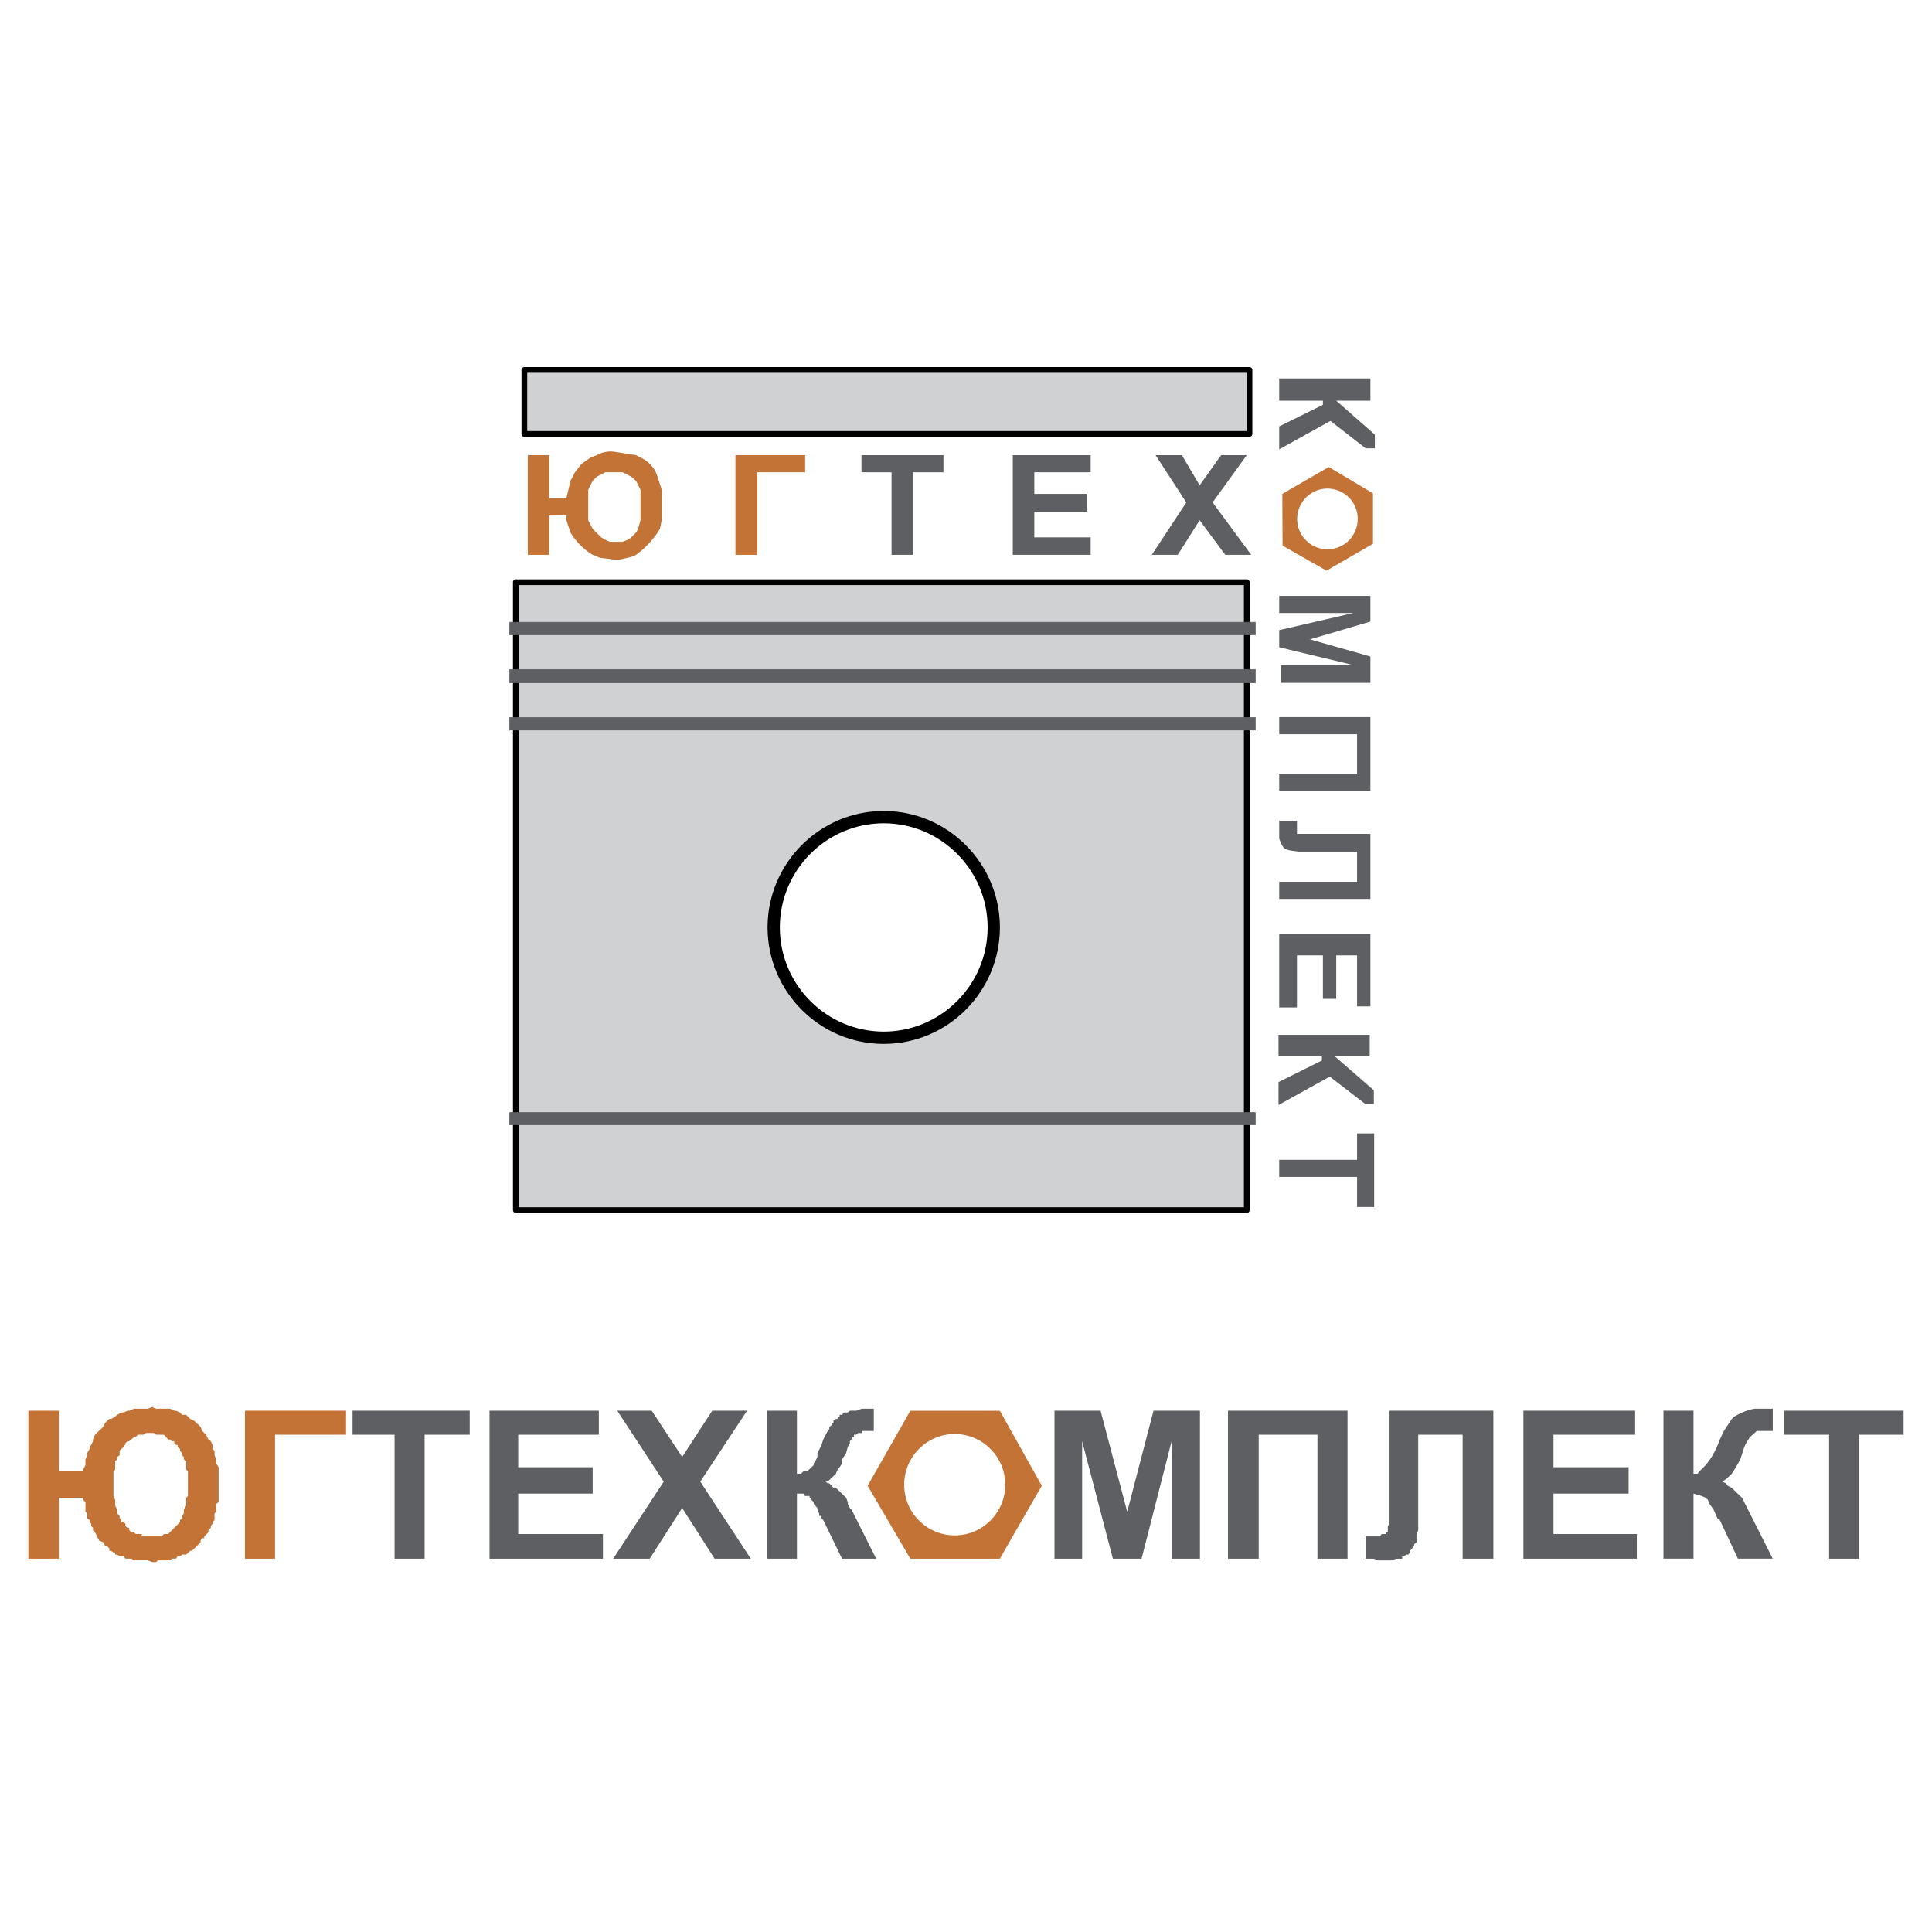 <?xml version="1.0" encoding="UTF-8"?> <svg xmlns="http://www.w3.org/2000/svg" width="2500" height="2500" viewBox="0 0 192.756 192.756"><g fill-rule="evenodd" clip-rule="evenodd"><path fill="#fff" d="M0 0h192.756v192.756H0V0z"></path><path d="M51.463 58.085h72.927v62.649H51.463V58.085zm36.707 23.77c5.866 0 10.65 4.796 10.65 10.675 0 5.88-4.784 10.675-10.65 10.675S77.52 98.41 77.52 92.53c.001-5.879 4.785-10.675 10.65-10.675z" fill="#d0d1d3" stroke="#000" stroke-width=".569" stroke-linecap="round" stroke-linejoin="round" stroke-miterlimit="2.613"></path><path d="M136.982 54.252l-4.635 2.682-4.385-2.497-.025-5.162 4.633-2.682 4.412 2.624v5.035zm-6.05-5.102a3.023 3.023 0 0 1 4.127 1.109 3.04 3.04 0 0 1-1.105 4.138c-1.441.834-3.297.336-4.129-1.109s-.335-3.303 1.107-4.138zM20.555 143.143l.238.479.239.17.17.375v.41l.204.172v.443l.171.41v.41l.238.375v3.484l-.238.172v.785l-.171.17v.65l-.204.205v.17l-.17.238v.172l-.239.238v.205l-.409.41v.172h-.204l-.17.238v.172l-.852.854h-.17l-.409.375h-.409l-.204.17h-.238l-.171.24h-.409l-.17.17H15.75l-.171.172h-.409l-.409-.172h-1.397l-.238-.17h-.614l-.17-.24h-.409l-.238-.17h-.204v-.205h-.171l-.238-.17h-.17v-.24l-.239-.238h-.17l-.205-.375-.409-.172-.409-.82-.205-.205v-.238l-.17-.172v-.238l-.17-.17v-.205l-.238-.172v-.479l-.17-.17v-.957l-.239-.238v-.205h-2.42v6.08H2.834V140.75h3.033v6.047h2.419v-.17l.239-.445v-.58l.17-.41v-.205l.238-.41v-.238l.17-.172.17-.375v-.17l.205-.479.818-.787.205-.408.409-.377h.17l.409-.238.204-.172.409-.238h.238l.375-.172h.17l.478-.203h1.397l.409-.172.409.172h1.397l.409.203h.17l.409.172.204.238h.409l.409.41.375.172.647.613.17.41.378.377zm-6.815 0l-.205.238h-.17l-.478.41h-.17l-.205.205v.17h-.17v.172l-.409.41v.443l-.238.172v.238l-.204.17v.855l-.171.17v2.459l.171.377v.58l.204.41v.375l.238.24v.238l.171.172v.205h.238l.17.17v.238l.205.172h.17v.238l.239.205h.238l.17.172h.614v.238h1.976l.239-.238h.409l1.193-1.195v-.205l.204-.172v-.238l.17-.24v-.375l.239-.41v-.785l.17-.172v-2.459l-.17-.17v-.855l-.239-.17v-.238l-.17-.172v-.205l-.204-.238v-.172l-.238-.238v-.172h-.171l-.17-.17v-.205h-.238l-.17-.17h-.205l-.409-.479h-.784l-.238-.172h-.784l-.238.172h-.58v.001zM27.439 143.143v12.365H24.44V140.75h10.087v2.393h-7.088z" fill="#c47337"></path><path fill="#5d5f62" d="M46.863 143.143h-4.498v12.365h-2.999v-12.365h-4.192v-2.393h11.689v2.393zM59.131 149.018h-7.429v4.031h8.452v2.459H48.839V140.75h10.906v2.393h-8.043v3.244h7.429v2.631zM69.866 147.822l5.043 7.686h-3.612l-3.238-5.057-3.237 5.057h-3.646l5.043-7.686-4.635-7.072h3.442l3.033 4.613 2.999-4.613h3.476l-4.668 7.072zM85.439 140.75l.545-.203h1.193v2.219h-1.193v.205h-.375l-.17.172h-.238v.238h-.239v.24l-.17.17v.205l-.205.342-.17.648-.409.616v.41l-.239.375-.204.24-.17.408-.818.787h-.205l.205.17h.17l.409.446h.239l1.022.99.17.443v.172l.205.408.17.172 2.454 4.885h-3.408l-1.874-3.86-.171-.171v-.239h-.238v-.24l-.171-.375v-.172l-.375-.408v-.172l-.238-.238v-.205h-.17v-.172h-.443l-.171-.238h-.648v6.49h-2.998V140.75h2.998v6.285h.409l.239-.238h.375l.647-.615v-.17l.171-.241.204-.408v-.377l.409-.82.171-.545.443-.855.17-.17v-.241l.238-.169v-.239h.171v-.205l.239-.172h.17v-.238h.204v-.172h.239l.17-.238h.409l.205-.172h.647zM119.721 140.75v14.758h-2.828v-11.717l-2.998 11.717h-2.864l-3.066-11.717v11.717h-2.76V140.75h4.6l2.658 10.078 2.623-10.078h4.635zM134.443 155.508h-3v-12.365h-5.861v12.365h-3.066V140.75h11.927v14.758zM137.852 153.049h.408v-.172h.205v-.615l.17-.239V140.75h10.359v14.758h-3.066v-12.365h-4.432v9.529l-.17.377v.82l-.238.203v.172l-.408.479v.17l-.172.205h-.203l-.239.17h-.171v.24h-.614l-.408.17h-1.432l-.375-.17h-.816v-2.221h1.43l.172-.238zM162.488 149.018h-7.496v4.031h8.315v2.459h-11.315V140.75h11.145v2.393h-8.145v3.244h7.496v2.631zM176.869 140.547v2.219h-1.602l-.203.205-.479.41-.375.615-.17.342-.408 1.264-.443.785-.408.648-.58.547-.375.24.375.17.17.24.41.205.408.408.613.582 3.066 6.08h-3.475l-1.807-3.859-.238-.172-.375-.854-.41-.58-.17-.41-.238-.205-.375-.172-.818-.238v6.49h-2.998V140.75h2.998v6.285h.41l.17-.238c.92-.785 1.602-1.879 2.045-3.176l.408-.855.785-1.195.238-.238c.715-.41 1.396-.684 2.045-.785h1.806v-.001zM189.922 143.143h-4.43v12.365h-3v-12.365h-4.498v-2.393h11.928v2.393z"></path><path d="M99.752 155.508h-8.929l-4.26-7.275 4.26-7.482h8.929l4.191 7.482-4.191 7.275zm-4.499-12.434c2.778 0 5.042 2.271 5.042 5.055 0 2.785-2.264 5.055-5.042 5.055-2.777 0-5.042-2.27-5.042-5.055 0-2.783 2.265-5.055 5.042-5.055zM58.688 48.862v3.041l.443.854.852.854.341.205.511.239h1.295l.58-.239.272-.205.477-.479.205-.376.238-.854v-3.041l-.443-.888-.477-.41-.852-.443h-1.738l-.852.444-.409.41-.443.888zm.272-3.245l.58-.205a2.81 2.81 0 0 1 1.738-.342l2.181.342.852.444.511.41.375.444.239.41.17.444.409 1.298v3.041l-.17.854-.238.376a8.858 8.858 0 0 1-2.147 2.22l-.341.171-.988.239c-.375.103-.852.103-1.295 0l-.954-.102-.75-.308c-.852-.512-1.602-1.23-2.215-2.22l-.409-1.229v-.479h-1.704v3.928h-2.146v-9.94h2.146v4.304h1.704l.409-1.742.443-.854.647-.82.953-.684zM80.328 47.12h-4.772v8.233h-2.181v-9.94h6.953v1.707z" fill="#c47337"></path><path fill="#5d5f62" d="M88.949 55.353V47.12H85.95v-1.707h8.179v1.707h-3.033v8.233h-2.147zM108.441 51.049h-5.248v2.562h5.623v1.742h-7.769v-9.94h7.769v1.707h-5.623v2.152h5.248v1.777zM114.916 55.353l3.441-5.227-3.066-4.713h2.625l1.772 3.005 2.146-3.005h2.557l-3.409 4.713 3.852 5.227h-2.592l-2.554-3.45-2.182 3.45h-2.59z"></path><path fill="#d0d1d3" stroke="#000" stroke-width=".569" stroke-linecap="round" stroke-linejoin="round" stroke-miterlimit="2.613" d="M52.315 36.907h72.347v6.387H52.315v-6.387z"></path><path fill="#5d5f62" stroke="#5d5f62" stroke-width=".057" stroke-linecap="round" stroke-linejoin="round" stroke-miterlimit="2.613" d="M50.85 66.796h74.392v1.332H50.85v-1.332zM50.85 62.082h74.392v1.264H50.85v-1.264zM50.85 71.579h74.392v1.263H50.85v-1.263zM50.85 110.998h74.392v1.231H50.85v-1.231z"></path><path fill="#5d5f62" d="M136.727 39.981h-3.409l3.852 3.382v1.366h-.92l-3.512-2.733-5.111 2.836v-2.289l4.361-2.152v-.41h-4.361v-2.22h9.1v2.22zM136.727 62.014l-6.034 1.776 6.034 1.708v2.63h-8.928v-1.776h7.222l-7.394-1.776v-1.708l7.394-1.708h-7.394v-1.708h9.1v2.562zM135.396 73.286v3.894h-7.769v1.708h9.1v-7.344h-9.1v1.708h7.769v.034zM135.396 84.969h-5.826c-.988-.103-1.432-.239-1.5-.41-.17-.17-.271-.444-.443-.888v-1.776h1.773v1.298h7.326v6.49h-9.1v-1.708h7.77v-3.006zM135.396 100.408v-5.089h-2.078v4.339h-1.33v-4.339H129.4v5.193h-1.773v-7.345h9.1v7.241h-1.331zM137.102 120.426h-1.706v-3.006h-7.769v-1.707h7.769v-2.631h1.706v7.344zM136.658 105.396h-3.476l3.884 3.381v1.368h-.851l-3.543-2.733-5.113 2.834v-2.289l4.328-2.15v-.411h-4.328v-2.152h9.099v2.152z"></path><path d="M88.17 80.911c6.385 0 11.591 5.22 11.591 11.62 0 6.399-5.207 11.62-11.591 11.62S76.579 98.93 76.579 92.53s5.207-11.619 11.591-11.619zm0 .944c5.866 0 10.65 4.796 10.65 10.675 0 5.88-4.784 10.675-10.65 10.675-5.865 0-10.65-4.795-10.65-10.675.001-5.879 4.785-10.675 10.65-10.675z"></path></g></svg> 